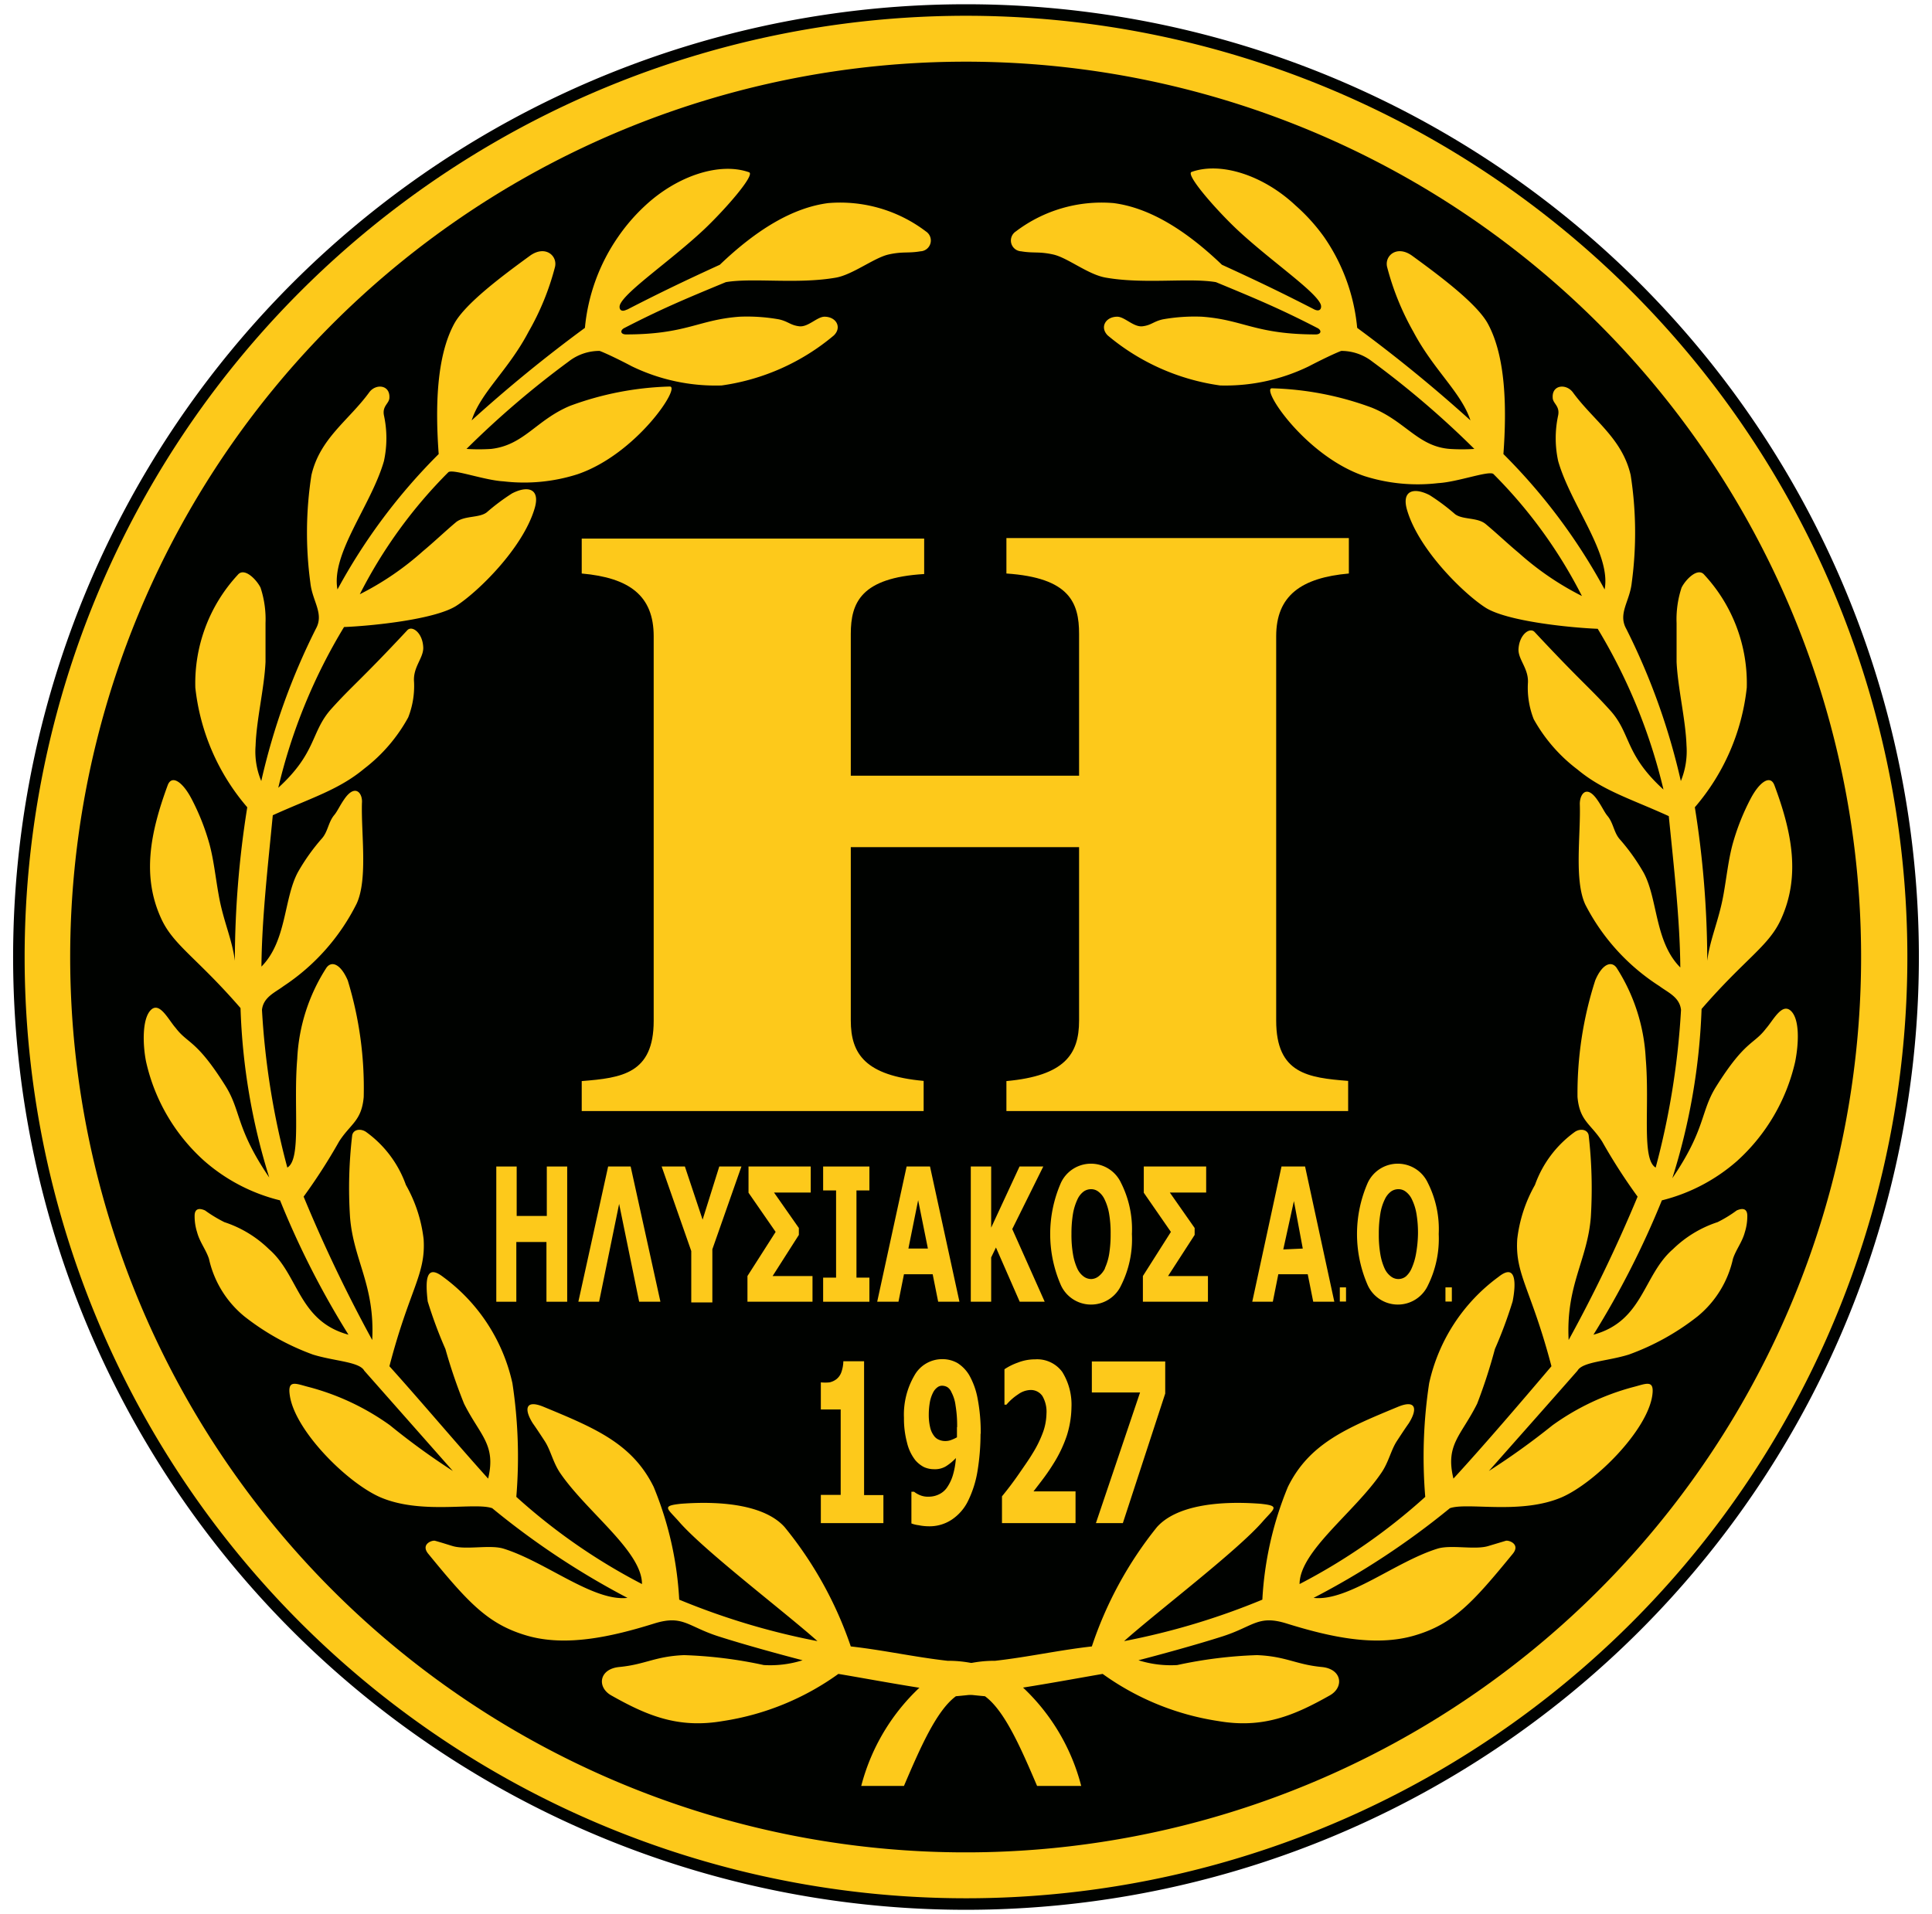 <svg id="Layer_1" data-name="Layer 1" xmlns="http://www.w3.org/2000/svg" viewBox="0 0 109 108"><defs><style>.cls-1{fill:#000200;}.cls-1,.cls-2{fill-rule:evenodd;}.cls-2{fill:#fdc91b;}</style></defs><g id="Layer1000"><path id="path2" class="cls-1" d="M54.5.24A53.76,53.76,0,0,1,108.26,54h0A53.76,53.76,0,1,1,54.5.24Z"/><path id="path4" class="cls-2" d="M54.5.89A53.11,53.11,0,1,1,1.39,54,53.11,53.11,0,0,1,54.5.89Z"/><path id="path6" class="cls-1" d="M54.5,3.48A50.52,50.52,0,0,1,105,54h0A50.52,50.52,0,1,1,54.5,3.48Z"/><g id="Layer1001"><path id="path8" class="cls-2" d="M49.84,85.94H46.31V84.35h1.12V79.53H46.31V78A2.54,2.54,0,0,0,46.8,78a1,1,0,0,0,.39-.18.88.88,0,0,0,.28-.4,2,2,0,0,0,.11-.61h1.17v7.55h1.09Z"/><path id="path10" class="cls-2" d="M55.32,80.87A13,13,0,0,1,55.15,83a6,6,0,0,1-.52,1.66,2.68,2.68,0,0,1-.94,1.09,2.26,2.26,0,0,1-1.3.37,2.89,2.89,0,0,1-.56-.06,1.69,1.69,0,0,1-.41-.1V84.17h.15a1.31,1.31,0,0,0,.3.18,1.16,1.16,0,0,0,.54.1,1.32,1.32,0,0,0,.54-.12,1.16,1.16,0,0,0,.46-.37,2.47,2.47,0,0,0,.34-.69,4.37,4.37,0,0,0,.18-1,2.82,2.82,0,0,1-.57.47,1.2,1.2,0,0,1-.66.16,1.39,1.39,0,0,1-.57-.12,1.62,1.62,0,0,1-.49-.39,2.56,2.56,0,0,1-.47-1A5.23,5.23,0,0,1,51,80a4.38,4.38,0,0,1,.59-2.39,1.79,1.79,0,0,1,1.55-.92,1.72,1.72,0,0,1,.88.22,2.05,2.05,0,0,1,.66.68,4.25,4.25,0,0,1,.48,1.35,10.07,10.07,0,0,1,.17,2ZM54,80.53a6.88,6.88,0,0,0-.09-1.23,2.15,2.15,0,0,0-.23-.74.63.63,0,0,0-.23-.29.6.6,0,0,0-.29-.08.42.42,0,0,0-.26.08.82.82,0,0,0-.25.29,2,2,0,0,0-.18.51,4.1,4.1,0,0,0-.07.76,3,3,0,0,0,.08.72,1.23,1.23,0,0,0,.21.46.63.63,0,0,0,.29.23.87.87,0,0,0,.37.07.9.9,0,0,0,.34-.07,2.2,2.2,0,0,0,.3-.14v-.2c0-.08,0-.21,0-.37Z"/><path id="path12" class="cls-2" d="M60.68,85.94H56.53V84.43c.32-.39.64-.81.95-1.26s.58-.83.77-1.15a6.4,6.4,0,0,0,.61-1.25,3.27,3.27,0,0,0,.18-1,1.76,1.76,0,0,0-.23-1,.79.79,0,0,0-.67-.34,1.25,1.25,0,0,0-.69.24,3.05,3.05,0,0,0-.67.59h-.11v-2a3.36,3.36,0,0,1,.74-.37,2.68,2.68,0,0,1,1-.19,1.76,1.76,0,0,1,1.52.71,3.49,3.49,0,0,1,.52,2A5.57,5.57,0,0,1,60.19,81a7.33,7.33,0,0,1-.77,1.61c-.21.34-.43.65-.65.94l-.46.6h2.37Z"/><path id="path14" class="cls-2" d="M65.74,78.63l-2.39,7.31H61.83l2.49-7.37H61.6V76.82h4.14Z"/><path id="path16" class="cls-2" d="M32,73.45H30.83V70.08h-1.7v3.37H28V65.82h1.15v2.79h1.7V65.82H32Z"/><path id="path18" class="cls-2" d="M37.26,73.45h-1.2l-1.13-5.52L33.8,73.45H32.63l1.68-7.63h1.27Z"/><path id="path20" class="cls-2" d="M41.83,65.82l-1.64,4.67v3H39V70.59l-1.67-4.77h1.31l1,3,.94-3Z"/><path id="path22" class="cls-2" d="M45.84,73.45H42.17V72l1.59-2.49-1.53-2.21V65.82h3.51v1.47H43.67l1.4,2v.39L43.59,72h2.25Z"/><path id="path24" class="cls-2" d="M49.05,73.45H46.44V72.09h.73V67.17h-.73V65.82h2.61v1.35h-.73v4.92h.73Z"/><path id="path26" class="cls-2" d="M54.13,73.45h-1.2l-.31-1.55H51l-.31,1.55H49.49l1.66-7.63h1.32Zm-1.78-3-.55-2.73-.55,2.73Z"/><path id="path28" class="cls-2" d="M58.94,73.45H57.53l-1.34-3.06-.27.56v2.5H54.77V65.82h1.15v3.45l1.6-3.45h1.34l-1.75,3.53Z"/><path id="path30" class="cls-2" d="M63.86,69.63a5.82,5.82,0,0,1-.61,2.9,1.87,1.87,0,0,1-3.39,0,7.2,7.2,0,0,1,0-5.8,1.87,1.87,0,0,1,3.38,0,5.81,5.81,0,0,1,.62,2.9Zm-1.53,1.94a3.12,3.12,0,0,0,.25-.83,7,7,0,0,0,.08-1.11,6.47,6.47,0,0,0-.09-1.17,3,3,0,0,0-.25-.78,1.15,1.15,0,0,0-.35-.44.66.66,0,0,0-.41-.14.72.72,0,0,0-.42.13,1.15,1.15,0,0,0-.35.44,3.2,3.2,0,0,0-.25.79,6.79,6.79,0,0,0-.09,1.17,6.35,6.35,0,0,0,.09,1.16,3.22,3.22,0,0,0,.24.79,1.15,1.15,0,0,0,.35.44.72.72,0,0,0,.43.15A.7.7,0,0,0,62,72a1.28,1.28,0,0,0,.35-.45Z"/><path id="path32" class="cls-2" d="M68.15,73.45H64.48V72l1.58-2.49-1.53-2.21V65.82h3.52v1.47H66l1.4,2v.39L65.9,72h2.25Z"/><path id="path34" class="cls-2" d="M75.28,73.45H74.09l-.31-1.55H72.12l-.31,1.55H70.65l1.65-7.63h1.33Zm-1.78-3L73,67.77,72.4,70.5Z"/><path id="path36" class="cls-2" d="M81.17,69.63a5.93,5.93,0,0,1-.61,2.9,1.87,1.87,0,0,1-3.39,0,7.2,7.2,0,0,1,0-5.8,1.87,1.87,0,0,1,3.38,0,5.81,5.81,0,0,1,.62,2.9Zm-1.53,1.94a3.53,3.53,0,0,0,.25-.83A7,7,0,0,0,80,69.63a6.47,6.47,0,0,0-.09-1.17,3,3,0,0,0-.25-.78,1.15,1.15,0,0,0-.35-.44.66.66,0,0,0-.41-.14.72.72,0,0,0-.42.13,1.15,1.15,0,0,0-.35.44,2.83,2.83,0,0,0-.25.79,6.79,6.79,0,0,0-.09,1.17,6.35,6.35,0,0,0,.09,1.16,3.22,3.22,0,0,0,.24.79,1.15,1.15,0,0,0,.35.44.68.68,0,0,0,.85,0A1.28,1.28,0,0,0,79.64,71.57Z"/><path id="path38" class="cls-2" d="M81.55,72.64h.36v.8h-.36Z"/><path id="path40" class="cls-2" d="M75.59,72.64h.35v.8h-.35Z"/></g><path id="path43" class="cls-2" d="M32.82,30.39H52.14v2C48.58,32.6,48,34,48,35.77v8H60.88v-8c0-1.77-.54-3.17-4.1-3.41v-2H76.1v2C73.41,32.6,72,33.61,72,35.9V57.59c0,3,1.81,3.22,4.06,3.4v1.7H56.78V61c3.28-.3,4.1-1.51,4.1-3.41V47.8H48v9.78c0,1.9.83,3.11,4.11,3.41v1.7H32.82V61c2.25-.18,4.06-.41,4.06-3.4V35.9c0-2.29-1.37-3.3-4.06-3.54Z"/><path id="path45" class="cls-2" d="M35.4,17.46c1.67-.86,3.13-1.57,5.21-2.52,2.09-2,4.12-3.22,6.11-3.48a8,8,0,0,1,5.52,1.6.61.61,0,0,1-.31,1.12c-.7.12-1,0-1.8.18s-2,1.12-2.94,1.3c-2.18.39-4.71,0-6.24.26-2.42,1-3.67,1.53-5.73,2.59-.25.13-.21.35.08.36,3.43,0,4.09-.83,6.43-1a10.31,10.31,0,0,1,2.22.15c.53.12.64.33,1.14.39s1-.53,1.42-.54c.68,0,1,.61.53,1.06a12.52,12.52,0,0,1-6.33,2.82,10.84,10.84,0,0,1-5.06-1.08c-.7-.37-1.47-.74-1.82-.87a2.82,2.82,0,0,0-1.75.6,51.76,51.76,0,0,0-5.76,4.93,10.75,10.75,0,0,0,1.39,0c1.85-.21,2.54-1.63,4.45-2.43a17.51,17.51,0,0,1,5.63-1.09c.64,0-1.89,3.82-5.21,4.95a9.92,9.92,0,0,1-4.17.4c-1.09-.06-2.83-.71-3.11-.52a27.06,27.06,0,0,0-5,6.89,16.35,16.35,0,0,0,3.55-2.42c.65-.54,1.23-1.1,1.87-1.64.48-.39,1.3-.23,1.74-.56a11.84,11.84,0,0,1,1.43-1.07c.91-.47,1.62-.26,1.26.89-.68,2.23-3.19,4.67-4.4,5.45s-4.81,1.14-6.34,1.2a31.32,31.32,0,0,0-3.71,9.07c2.19-2,1.82-3.15,3-4.46s1.61-1.57,4.28-4.43c.27-.29.88.15.9,1,0,.59-.59,1.09-.52,1.92a4.84,4.84,0,0,1-.33,2,9.21,9.21,0,0,1-2.48,2.89c-1.44,1.2-3,1.65-5.16,2.63-.27,2.81-.62,5.85-.64,8.54,1.44-1.45,1.25-3.86,2.07-5.35a11.4,11.4,0,0,1,1.35-1.89c.33-.38.35-.89.67-1.29.19-.22.31-.52.58-.91.62-.91,1.05-.34,1,.21-.05,1.72.34,4.3-.3,5.68A12,12,0,0,1,16,55.64c-.48.36-1.14.62-1.22,1.34a43.71,43.71,0,0,0,1.43,8.9c.81-.47.33-3.42.56-6.14a10.36,10.36,0,0,1,1.65-5.14c.3-.41.81-.19,1.2.72a20.78,20.78,0,0,1,.9,6.58c-.12,1.36-.75,1.51-1.39,2.51a32,32,0,0,1-2,3.11A82.84,82.84,0,0,0,21,75.61c.16-3.09-1.05-4.48-1.25-6.91a25.37,25.37,0,0,1,.12-4.64c.06-.33.46-.4.77-.2a6.28,6.28,0,0,1,2.26,3,8.06,8.06,0,0,1,1,3.06c.13,2-.79,2.8-1.93,7.17,1.69,1.87,3.88,4.47,5.57,6.34C28,81.5,27.08,81,26.18,79.2a30.07,30.07,0,0,1-1.05-3.08,24.92,24.92,0,0,1-1-2.69C24,72.3,24,71.28,25,72.05a10.13,10.13,0,0,1,3.91,6,27.59,27.59,0,0,1,.22,6.41,33.57,33.57,0,0,0,7.09,4.92c0-1.85-3.12-4.07-4.62-6.27-.41-.61-.53-1.28-.87-1.8s-.48-.73-.67-1c-.5-.79-.43-1.36.61-.93,2.87,1.19,5,2.06,6.21,4.52a19.35,19.35,0,0,1,1.44,6.36,40.18,40.18,0,0,0,7.8,2.34c-1.91-1.7-6.38-5.09-7.82-6.75-.66-.75-1-.88.12-1,2.51-.19,4.8.14,5.85,1.32A21.6,21.6,0,0,1,48,92.9c1.87.21,3.59.6,5.46.81a6.89,6.89,0,0,1,3.88,1.17A11.6,11.6,0,0,1,61,100.77H58.51c-.91-2.13-1.83-4.25-2.94-5.06-2.81-.25-6-.88-8.27-1.26a15,15,0,0,1-6.52,2.66c-2.5.43-4.25-.29-6.3-1.45-.81-.46-.69-1.49.46-1.6,1.47-.14,2-.6,3.65-.67a24.84,24.84,0,0,1,4.5.56,6.05,6.05,0,0,0,2.19-.27c-1.12-.29-3.22-.86-4.75-1.35-1.74-.56-2-1.22-3.6-.73-2.43.76-5,1.33-7.2.69s-3.31-1.86-5.57-4.62c-.44-.54.22-.78.39-.73.4.11.6.18,1,.3.77.22,2.09-.09,2.85.14,2.39.74,5.07,3,7,2.78a44.52,44.52,0,0,1-7.63-5.06c-1-.35-4,.38-6.32-.62-1.89-.83-4.82-3.77-5.1-5.75-.14-.92.35-.65,1.1-.46A13.92,13.92,0,0,1,22,80.42,39.59,39.59,0,0,0,25.55,83l-5-5.66c-.28-.51-1.68-.53-2.9-.91a14,14,0,0,1-3.86-2.15,5.82,5.82,0,0,1-2-3.25c-.17-.52-.52-.94-.67-1.5a3,3,0,0,1-.14-.93c0-.27.12-.51.59-.3a7.79,7.79,0,0,0,1.09.66,6.49,6.49,0,0,1,2.51,1.52c1.7,1.47,1.66,4.06,4.49,4.83a48.78,48.78,0,0,1-3.86-7.58,10.14,10.14,0,0,1-4.28-2.23,10.63,10.63,0,0,1-3.28-5.6C8.06,59,8,57.52,8.5,57s1,.54,1.41,1c.69.91,1.16.65,2.79,3.24.92,1.45.58,2.39,2.49,5.2a35.78,35.78,0,0,1-1.62-9.56c-2.48-2.86-3.79-3.54-4.48-5.06C8,49.44,8.47,47,9.46,44.31c.23-.62.85-.19,1.35.77a13,13,0,0,1,1,2.52c.25.91.35,1.92.53,2.91.25,1.44.76,2.49.91,3.7a55.12,55.12,0,0,1,.7-8.66,12.39,12.39,0,0,1-2.93-6.75,9,9,0,0,1,2.39-6.36c.37-.46,1.07.27,1.29.72a5.7,5.7,0,0,1,.28,2c0,.7,0,1.43,0,2.19-.07,1.49-.51,3.24-.56,4.72a4.3,4.3,0,0,0,.32,2,37.6,37.6,0,0,1,3.08-8.59c.48-.86-.2-1.55-.31-2.6a21.1,21.1,0,0,1,.06-6.07c.48-2.08,2.1-3.08,3.26-4.67.36-.5,1.17-.44,1.14.29,0,.34-.41.46-.31,1a6.07,6.07,0,0,1,0,2.59c-.72,2.5-3,5.22-2.62,7.24a32.9,32.9,0,0,1,5.71-7.64c-.19-2.59-.14-5.49.88-7.36.62-1.13,2.69-2.68,4.27-3.83.86-.62,1.57,0,1.41.64a14.75,14.75,0,0,1-1.49,3.65c-1.14,2.17-2.7,3.42-3.21,5a80.5,80.5,0,0,1,6.39-5.22,10.76,10.76,0,0,1,1.87-5.13,10.49,10.49,0,0,1,1.51-1.75c1.85-1.73,4.25-2.48,5.88-1.9.37.13-1.32,2.07-2.52,3.21-1.88,1.77-4.44,3.49-4.76,4.26-.07.18,0,.46.36.29Z"/><path id="path47" class="cls-2" d="M74.15,17.46c-1.67-.86-3.13-1.57-5.21-2.52-2.09-2-4.12-3.22-6.11-3.48a8,8,0,0,0-5.52,1.6.61.61,0,0,0,.3,1.12c.71.12,1,0,1.81.18s1.95,1.12,2.94,1.3c2.18.39,4.71,0,6.24.26,2.42,1,3.67,1.53,5.73,2.59.25.13.21.35-.08.36-3.43,0-4.09-.83-6.44-1a10.22,10.22,0,0,0-2.21.15c-.53.12-.64.33-1.14.39s-1-.53-1.42-.54c-.68,0-1,.61-.54,1.06a12.56,12.56,0,0,0,6.34,2.82,10.77,10.77,0,0,0,5-1.08c.71-.37,1.48-.74,1.83-.87a2.84,2.84,0,0,1,1.75.6,51.76,51.76,0,0,1,5.76,4.93,10.75,10.75,0,0,1-1.39,0C80,25.19,79.3,23.77,77.39,23a17.51,17.51,0,0,0-5.63-1.09c-.64,0,1.89,3.82,5.21,4.95a9.92,9.92,0,0,0,4.17.4c1.09-.06,2.83-.71,3.11-.52a27.06,27.06,0,0,1,5,6.89,16.35,16.35,0,0,1-3.55-2.42c-.65-.54-1.23-1.1-1.88-1.64-.47-.39-1.29-.23-1.73-.56a11.84,11.84,0,0,0-1.43-1.07c-.91-.47-1.62-.26-1.26.89.68,2.23,3.19,4.67,4.4,5.45s4.81,1.14,6.34,1.2a31.6,31.6,0,0,1,3.71,9.07c-2.2-2-1.82-3.15-3-4.46s-1.6-1.57-4.27-4.43c-.27-.29-.88.15-.91,1,0,.59.6,1.09.53,1.92a4.84,4.84,0,0,0,.33,2A9.09,9.09,0,0,0,89,43.42c1.44,1.2,3,1.65,5.15,2.63.28,2.81.63,5.85.65,8.54-1.45-1.45-1.26-3.86-2.07-5.35a11.4,11.4,0,0,0-1.35-1.89c-.33-.38-.35-.89-.67-1.29-.19-.22-.31-.52-.58-.91-.62-.91-1-.34-1,.21.06,1.72-.33,4.3.31,5.68a11.92,11.92,0,0,0,4.18,4.6c.48.36,1.14.62,1.22,1.34a43.71,43.71,0,0,1-1.43,8.9c-.81-.47-.33-3.42-.56-6.14a10.46,10.46,0,0,0-1.65-5.14c-.3-.41-.82-.19-1.2.72A20.78,20.78,0,0,0,89,61.9c.12,1.36.75,1.51,1.39,2.51a32,32,0,0,0,2,3.11,82.84,82.84,0,0,1-3.89,8.09c-.16-3.09,1.05-4.48,1.25-6.91a26.29,26.29,0,0,0-.12-4.64c-.06-.33-.46-.4-.77-.2a6.28,6.28,0,0,0-2.26,3,8.06,8.06,0,0,0-1,3.06c-.13,2,.78,2.8,1.93,7.17C85.91,79,83.72,81.56,82,83.43c-.47-1.93.44-2.42,1.34-4.23a30.07,30.07,0,0,0,1-3.08,24.92,24.92,0,0,0,1-2.69c.22-1.13.16-2.15-.8-1.38a10.13,10.13,0,0,0-3.91,6,27.59,27.59,0,0,0-.22,6.41,33.57,33.57,0,0,1-7.09,4.92c0-1.85,3.12-4.07,4.61-6.27.42-.61.54-1.28.88-1.8s.48-.73.67-1c.5-.79.43-1.36-.61-.93-2.87,1.19-5,2.06-6.21,4.52a19.35,19.35,0,0,0-1.44,6.36,40.18,40.18,0,0,1-7.8,2.34c1.91-1.7,6.38-5.09,7.82-6.75.66-.75,1-.88-.12-1-2.52-.19-4.8.14-5.85,1.32A21.6,21.6,0,0,0,61.6,92.9c-1.87.21-3.59.6-5.46.81a6.89,6.89,0,0,0-3.88,1.17,11.6,11.6,0,0,0-3.67,5.89H51c.91-2.13,1.83-4.25,2.93-5.06,2.82-.25,6.06-.88,8.28-1.26a15,15,0,0,0,6.52,2.66c2.5.43,4.25-.29,6.3-1.45.81-.46.69-1.49-.46-1.6-1.47-.14-2-.6-3.65-.67a24.84,24.84,0,0,0-4.5.56,6.05,6.05,0,0,1-2.19-.27c1.12-.29,3.22-.86,4.75-1.35,1.74-.56,2-1.22,3.59-.73,2.44.76,5,1.33,7.21.69s3.31-1.86,5.57-4.62c.44-.54-.22-.78-.4-.73l-1,.3c-.76.22-2.08-.09-2.84.14-2.39.74-5.07,3-7,2.78A44.22,44.22,0,0,0,81.8,85.1c1-.35,4,.38,6.32-.62,1.89-.83,4.82-3.77,5.1-5.75.13-.92-.35-.65-1.1-.46a13.92,13.92,0,0,0-4.53,2.15A41,41,0,0,1,84,83c1.67-1.89,3.34-3.77,5-5.66.29-.51,1.69-.53,2.9-.91a13.88,13.88,0,0,0,3.87-2.15,5.82,5.82,0,0,0,2-3.25c.17-.52.52-.94.67-1.5a3,3,0,0,0,.14-.93c0-.27-.12-.51-.6-.3a7.09,7.09,0,0,1-1.08.66,6.49,6.49,0,0,0-2.51,1.52c-1.7,1.47-1.67,4.06-4.49,4.83a49.67,49.67,0,0,0,3.86-7.58A10.14,10.14,0,0,0,98,65.51a10.76,10.76,0,0,0,3.28-5.6c.2-1,.27-2.39-.24-2.87s-1,.54-1.41,1c-.69.91-1.16.65-2.79,3.24-.92,1.45-.58,2.39-2.49,5.2A35.78,35.78,0,0,0,96,56.93c2.48-2.86,3.79-3.54,4.48-5.06,1.11-2.43.62-4.91-.37-7.56-.23-.62-.85-.19-1.35.77a13,13,0,0,0-1,2.52c-.25.91-.35,1.92-.53,2.91-.26,1.44-.76,2.49-.91,3.7a55.12,55.12,0,0,0-.7-8.66,12.39,12.39,0,0,0,2.93-6.75,9,9,0,0,0-2.39-6.36c-.37-.46-1.07.27-1.29.72a5.7,5.7,0,0,0-.28,2c0,.7,0,1.43,0,2.19.07,1.49.51,3.24.56,4.72a4.43,4.43,0,0,1-.32,2,37.6,37.6,0,0,0-3.08-8.59c-.48-.86.2-1.55.31-2.6a21.1,21.1,0,0,0-.06-6.07c-.48-2.08-2.1-3.08-3.26-4.67-.37-.5-1.18-.44-1.14.29,0,.34.41.46.31,1a6.07,6.07,0,0,0,0,2.59c.72,2.5,3,5.22,2.62,7.24a32.9,32.9,0,0,0-5.71-7.64c.19-2.59.14-5.49-.88-7.36-.62-1.13-2.69-2.68-4.27-3.83-.86-.62-1.57,0-1.41.64a15.15,15.15,0,0,0,1.48,3.65c1.15,2.17,2.7,3.42,3.22,5a82.35,82.35,0,0,0-6.39-5.22,10.76,10.76,0,0,0-1.87-5.13A10.55,10.55,0,0,0,73.1,11.6c-1.84-1.73-4.24-2.48-5.87-1.9-.37.13,1.32,2.07,2.52,3.21,1.88,1.77,4.44,3.49,4.76,4.26.07.18,0,.46-.36.29Z"/></g></svg>